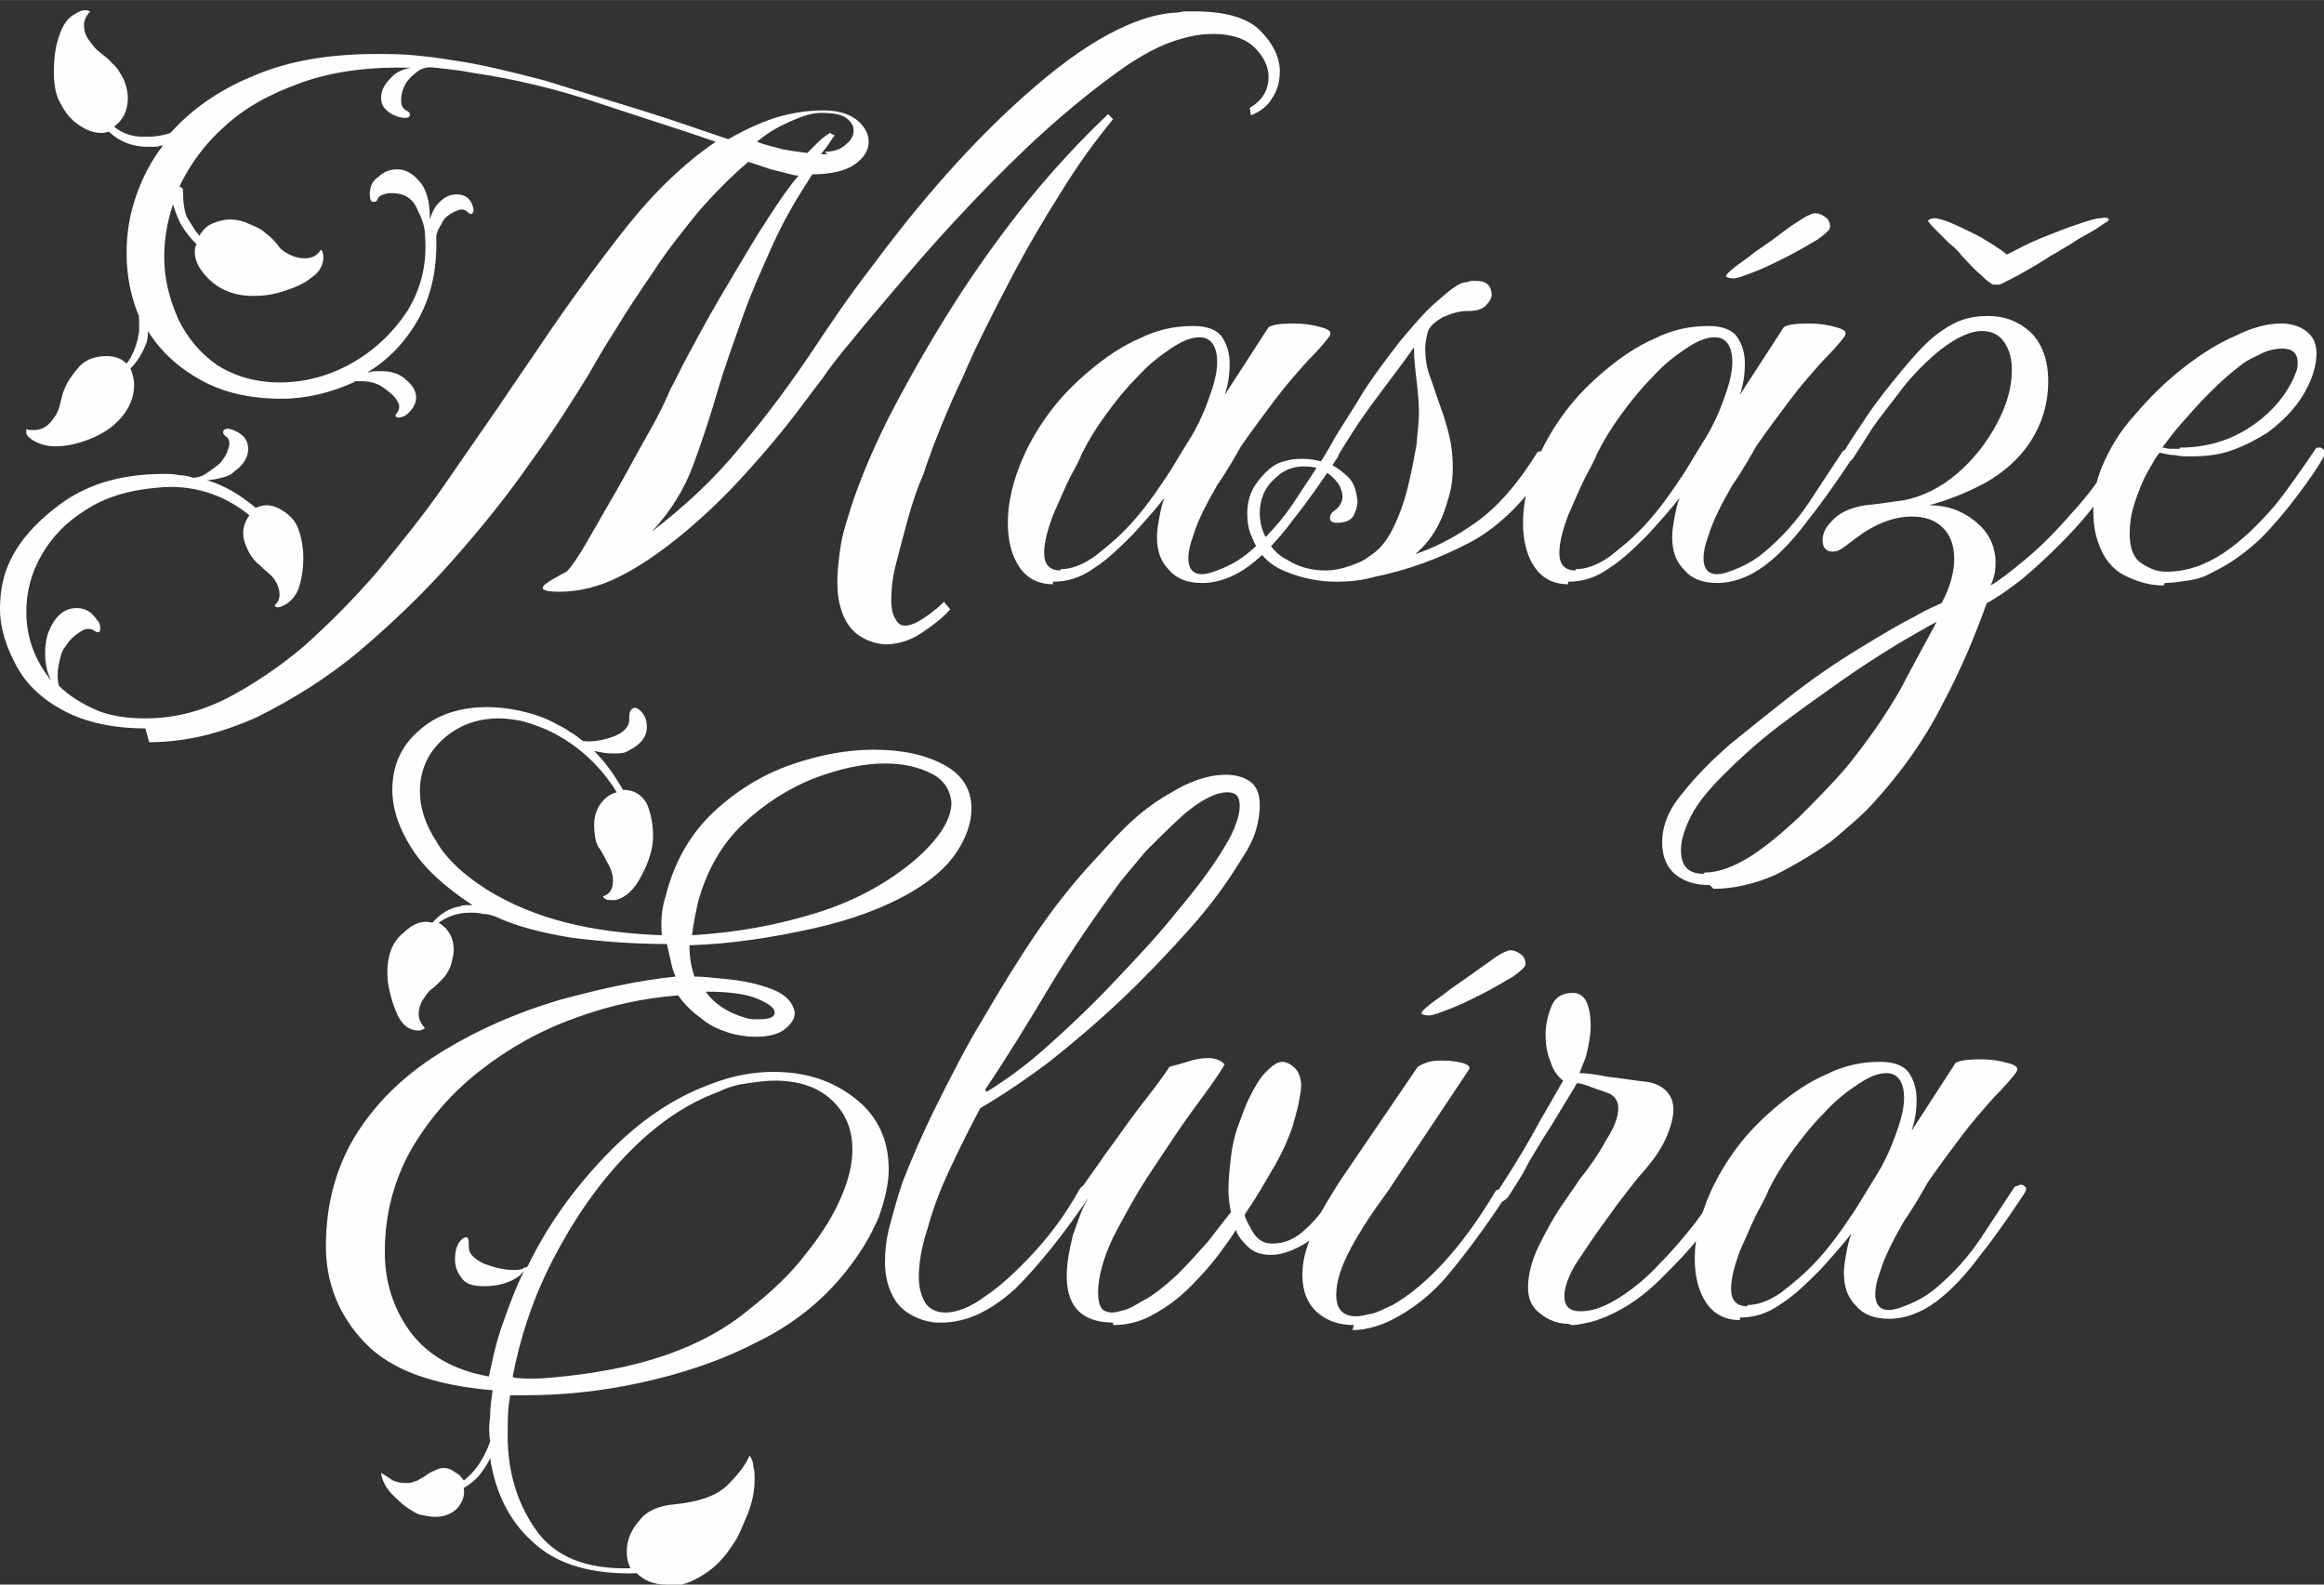 <?xml version="1.0" encoding="UTF-8"?>
<!DOCTYPE svg PUBLIC "-//W3C//DTD SVG 1.1//EN" "http://www.w3.org/Graphics/SVG/1.1/DTD/svg11.dtd">
<!-- Creator: CorelDRAW X6 -->
<svg xmlns="http://www.w3.org/2000/svg" xml:space="preserve" width="1845px" height="1258px" version="1.1" style="shape-rendering:geometricPrecision; text-rendering:geometricPrecision; image-rendering:optimizeQuality; fill-rule:evenodd; clip-rule:evenodd"
viewBox="0 0 1854 1264"
 xmlns:xlink="http://www.w3.org/1999/xlink">
 <rect x="0" y="0" width="1854" height="1264" fill="#333333" stroke="none"/>
 <defs>
  <style type="text/css">
   <![CDATA[
    .fil0 {fill:#FEFEFE;fill-rule:nonzero}
   ]]>
  </style>
 </defs>
 <g id="Vrstva_x0020_1">
  <g id="_1011939968">
   <path class="fil0" d="M116 581c-26,0 -48,-5 -65,-14 -17,-9 -30,-21 -38,-36 -8,-15 -13,-30 -13,-45 0,-13 2,-24 6,-34 8,-20 24,-37 45,-52 22,-15 48,-22 80,-22 4,0 8,0 12,1 4,0 8,1 11,2 5,0 9,-2 13,-5 4,-3 7,-5 9,-7 2,-3 4,-5 5,-8 1,-3 2,-5 2,-7 0,-3 -1,-5 -3,-6 -1,-1 -2,-2 -2,-3 0,-3 3,-4 8,-2 8,3 12,8 12,15 0,7 -4,13 -11,18 -3,3 -6,4 -10,5 -4,1 -8,2 -12,2 14,4 27,12 39,22l3 -1c5,-2 12,-1 18,3 7,4 12,10 14,18 2,6 3,13 3,20 0,8 -1,15 -3,22 -2,7 -6,12 -11,15 -5,3 -8,3 -9,1 3,-3 4,-5 4,-9 0,-3 -1,-7 -3,-10 -2,-4 -5,-6 -7,-8 -3,-2 -5,-5 -8,-7 -3,-3 -6,-7 -8,-12 -2,-4 -3,-8 -3,-12 0,-5 2,-10 5,-14 -21,-17 -46,-25 -74,-22 -23,2 -42,8 -57,18 -16,10 -27,22 -35,36 -8,14 -12,29 -12,45 0,21 7,39 20,55l-1 -2c-3,-6 -4,-13 -4,-21 0,-5 1,-10 2,-14 5,-14 13,-21 23,-21 7,0 12,3 16,9 2,2 3,4 3,7 0,4 -2,4 -5,2 -3,-2 -7,-2 -11,1 -5,3 -9,7 -12,12 -2,2 -3,5 -4,9 -1,4 -2,9 -2,13 0,3 0,5 1,9 8,8 18,14 29,19 11,5 25,7 40,7 22,0 43,-5 65,-16 21,-11 42,-25 62,-42 20,-18 39,-37 58,-59 18,-22 36,-44 52,-67 16,-23 31,-45 45,-65 14,-21 26,-38 36,-53 21,-31 43,-61 65,-89 23,-29 47,-52 72,-69 -29,-10 -61,-20 -94,-31 -33,-11 -66,-19 -100,-24 -10,-2 -20,-3 -29,-4 0,0 0,0 -1,0 -5,-1 -10,0 -14,3 -4,3 -7,6 -9,9 -3,5 -4,10 -4,14 0,4 1,6 4,8 2,1 3,2 3,3 0,2 -1,3 -4,3 -3,0 -7,-1 -12,-4 -4,-3 -7,-6 -7,-12 0,-5 2,-10 7,-15 4,-5 10,-8 17,-9 -34,-1 -63,3 -88,12 -25,9 -45,20 -61,35 -16,14 -28,31 -36,48 2,0 3,1 3,3 0,9 1,16 3,21 3,5 6,10 10,15 3,-5 6,-8 11,-10 5,-2 9,-3 14,-3 4,0 8,1 11,2 7,3 13,5 17,9 4,3 7,6 10,10 2,3 5,5 9,7 4,2 8,3 12,3 6,0 10,-2 13,-7 1,1 2,3 2,6 0,6 -3,12 -9,16 -6,5 -13,8 -22,11 -9,3 -17,4 -25,4 -15,0 -27,-5 -36,-14 -9,-9 -12,-18 -10,-26l1 -1c-5,-5 -9,-10 -12,-15 -3,-5 -5,-11 -7,-17 -5,15 -7,29 -7,42 0,17 4,33 11,49 7,15 18,28 31,37 14,9 31,14 50,14 20,0 39,-5 57,-15 18,-10 33,-24 45,-42 11,-18 16,-38 14,-61 0,-7 -3,-14 -7,-22 -4,-8 -11,-11 -19,-11 -2,0 -4,0 -7,1 -3,1 -4,2 -5,4 0,1 -1,2 -3,2 -2,0 -3,-2 -3,-6 0,-6 2,-11 7,-14 4,-4 9,-6 15,-6 6,0 12,3 17,9 6,6 9,16 9,31 1,-4 3,-8 5,-11 5,-6 10,-9 16,-9 7,0 11,3 13,9 1,3 1,4 0,6 -1,1 -2,1 -4,-1 -1,-1 -3,-2 -4,-2 -3,0 -8,2 -13,6 -1,1 -3,3 -4,6 -2,3 -3,5 -4,9 1,26 -4,48 -14,66 -10,18 -24,33 -41,43 2,0 4,-1 6,-1 2,0 3,0 5,0 8,0 15,2 20,7 5,4 8,9 8,14 0,5 -3,10 -8,14 -3,2 -5,2 -7,2 -2,-1 -2,-2 0,-4 2,-3 2,-6 0,-9 -2,-4 -6,-7 -10,-10 -5,-4 -11,-6 -19,-6 -1,0 -2,0 -3,0 -1,0 -2,0 -3,1 -18,8 -37,13 -57,13 -26,0 -47,-5 -65,-15 -18,-10 -32,-23 -42,-39 0,3 0,5 -1,9 -3,8 -7,15 -13,21 2,4 3,9 3,13 0,10 -4,20 -13,29 -5,5 -12,10 -22,14 -10,4 -19,6 -28,6 -7,0 -13,-2 -18,-5 -3,-2 -5,-4 -5,-6 0,-2 0,-3 0,-3 1,1 3,1 6,1 5,0 10,-2 14,-7 4,-5 6,-9 7,-14 1,-4 2,-9 4,-13 2,-5 5,-9 9,-14 6,-8 14,-11 24,-11 7,0 12,2 16,6 4,-5 7,-12 9,-20 0,-2 1,-4 1,-6 0,-2 0,-4 0,-6 0,-4 0,-7 -1,-8 -6,-15 -9,-31 -9,-48 0,-15 2,-29 7,-44 5,-15 12,-29 22,-42 -2,0 -4,1 -6,1 -2,0 -5,0 -7,0 -5,0 -11,-1 -16,-3 -5,-2 -10,-5 -14,-9 -1,0 -3,1 -6,1 -6,0 -12,-2 -19,-7 -7,-5 -11,-11 -15,-19 -3,-6 -4,-14 -4,-23 0,-10 1,-19 4,-28 3,-9 7,-15 13,-18 3,-2 6,-3 8,-3 2,0 3,1 4,1 -3,3 -5,7 -5,11 0,4 1,8 4,12 3,4 5,7 8,9 3,3 7,5 10,9 4,3 7,8 10,14 2,5 3,10 3,14 0,10 -4,18 -11,23 6,5 14,8 23,8l4 0c6,0 12,-1 18,-3 16,-18 38,-34 65,-45 27,-12 60,-18 99,-18 10,0 20,0 30,1 10,1 20,2 31,4 22,3 46,9 73,16 26,8 52,16 78,24 26,8 48,16 69,23 12,-7 25,-13 37,-17 13,-4 26,-6 39,-6 12,0 21,3 27,8 6,5 9,11 9,17 0,7 -4,13 -11,18 -7,5 -19,8 -34,8 -11,17 -22,35 -31,55 -9,20 -18,40 -25,60 -7,20 -14,39 -19,56 -6,21 -13,42 -20,61 -7,19 -18,37 -33,53 26,-20 50,-42 71,-68 22,-26 41,-52 59,-79 12,-18 26,-39 43,-61 17,-23 35,-46 55,-69 20,-23 41,-45 63,-65 22,-20 43,-37 65,-50 22,-13 43,-21 62,-22 3,0 5,-1 8,-1 3,0 5,0 7,0 24,0 42,5 52,15 10,10 16,21 16,33 0,8 -2,15 -6,21 -4,7 -10,11 -17,14l-1 -6c10,-6 15,-14 15,-25 0,-8 -4,-16 -11,-23 -7,-7 -18,-11 -33,-11 -8,0 -16,1 -26,4 -15,4 -32,13 -50,26 -18,13 -38,29 -58,47 -20,18 -39,37 -59,58 -19,20 -37,40 -53,59 -16,19 -30,35 -42,50 -12,14 -20,25 -24,31 -8,10 -17,23 -29,38 -12,15 -25,30 -39,45 -14,15 -30,30 -46,43 -16,13 -32,24 -48,32 -16,8 -32,12 -48,12 -8,0 -13,-1 -13,-3 0,-2 3,-4 8,-7 5,-3 9,-5 11,-6 2,-2 6,-7 11,-15 5,-8 11,-19 18,-31 7,-12 14,-24 21,-37 7,-13 14,-25 20,-36 6,-11 10,-20 13,-27 3,-5 7,-14 14,-27 7,-13 15,-28 25,-45 10,-17 20,-34 31,-52 11,-17 21,-33 32,-46 -3,0 -6,-1 -10,-2 -4,-1 -8,-2 -12,-3l-18 -6c-13,11 -27,25 -40,40 -13,16 -25,31 -36,48 -11,16 -21,31 -30,46 -9,14 -16,26 -21,35 -13,21 -28,45 -47,71 -18,26 -39,52 -62,78 -23,26 -48,50 -74,72 -26,22 -54,39 -82,53 -29,13 -57,20 -86,20zm542 -460c7,0 13,-2 17,-6 4,-3 6,-7 6,-11 0,-4 -2,-7 -6,-10 -4,-3 -11,-4 -20,-4 -8,0 -16,3 -25,7 -9,4 -18,9 -26,16 7,3 14,4 20,6 6,1 12,2 20,3 3,-3 6,-6 9,-9 3,-3 6,-5 9,-7l4 2c-2,2 -3,4 -5,7 -2,3 -4,5 -6,8l5 0zm50 393c-9,0 -17,-3 -24,-8 -5,-4 -9,-9 -12,-17 -3,-8 -4,-16 -4,-25 0,-8 1,-16 2,-24 1,-8 3,-17 6,-26 7,-24 18,-51 33,-81 15,-29 32,-59 51,-89 19,-30 40,-59 61,-85 22,-27 43,-49 63,-68l4 4c-14,17 -28,36 -42,59 -14,22 -28,46 -41,71 -13,25 -26,50 -37,76 -12,25 -22,50 -30,73 0,1 -2,6 -5,13 -3,8 -6,17 -9,28 -3,11 -6,22 -9,34 -3,11 -4,21 -4,30 0,6 1,11 3,14 2,4 4,6 8,6 4,0 9,-2 15,-6 3,-2 6,-4 8,-6 3,-2 5,-4 8,-7l5 6c-6,7 -14,13 -23,19 -9,6 -19,9 -29,9zm132 -48c-12,0 -21,-5 -27,-14 -6,-9 -9,-21 -9,-35 0,-16 4,-34 13,-54 5,-11 12,-23 21,-35 9,-12 20,-23 32,-33 12,-10 25,-19 39,-25 14,-7 28,-10 43,-10 11,0 19,3 23,9 4,6 6,13 6,21 0,8 -1,16 -4,25l35 -54c3,-2 9,-3 20,-3 8,0 15,1 22,3 7,2 9,4 6,8 -3,4 -9,11 -17,19 -8,9 -17,19 -26,31 -9,12 -18,24 -27,37 -4,7 -10,18 -19,31 -8,14 -15,27 -19,40 -3,8 -4,14 -4,18 0,9 4,13 11,13 4,0 10,-2 17,-5 7,-3 14,-7 21,-13 13,-11 25,-24 35,-39 10,-15 19,-29 27,-41 0,0 1,-1 2,-1 1,0 2,-1 3,-1 2,0 3,1 4,2 1,1 0,3 -1,5 -12,18 -23,34 -35,49 -11,15 -23,28 -35,37 -12,9 -25,14 -38,14 -11,0 -20,-3 -26,-10 -7,-7 -10,-15 -10,-27 0,-5 1,-10 2,-16 1,-5 2,-10 4,-15 -7,9 -15,18 -25,29 -10,10 -20,20 -31,27 -11,8 -22,11 -33,11zm6 -12c8,0 17,-3 27,-10 9,-7 19,-15 29,-26 10,-11 18,-22 26,-34 7,-10 13,-21 20,-32 7,-11 12,-22 16,-33 4,-11 7,-21 7,-30 0,-13 -5,-20 -14,-20 -7,0 -14,3 -23,9 -9,6 -18,13 -27,23 -9,9 -17,19 -25,30 -8,11 -14,21 -19,31 -1,3 -4,9 -9,18 -5,10 -9,20 -14,31 -4,11 -7,21 -7,30 0,9 4,14 13,14zm390 -96c1,0 2,1 3,2 1,1 1,3 0,6 -20,31 -42,54 -67,67 -25,13 -50,22 -75,27 -10,3 -21,4 -31,4 -14,0 -28,-3 -40,-8 -13,-5 -22,-14 -27,-27 -3,-6 -4,-13 -4,-19 0,-9 2,-17 7,-24 5,-7 10,-12 15,-15 3,-2 7,-3 11,-4 4,-1 8,-1 12,-1 5,0 10,1 14,2 1,-2 5,-8 11,-19 6,-10 14,-22 23,-37 9,-14 19,-27 29,-40 11,-13 21,-25 31,-33 10,-9 17,-14 22,-14 1,0 3,-1 4,-1 1,0 2,0 3,0 5,0 8,1 10,3 2,2 3,5 3,8 0,3 -2,6 -5,9 -3,3 -8,4 -14,4 -7,0 -13,2 -20,5 -7,4 -11,8 -12,12 -1,4 -2,8 -2,13 0,8 1,15 4,23 3,8 5,15 8,23 3,8 5,15 7,23 2,8 3,17 3,26 0,8 -1,17 -4,26 -5,18 -13,32 -26,43 15,-5 31,-13 48,-25 17,-12 33,-30 48,-54 1,-2 2,-3 3,-3 1,0 2,0 2,0zm-178 97c5,0 11,-1 17,-3 6,-2 12,-4 17,-8 8,-5 14,-12 19,-22 5,-10 9,-21 12,-33 3,-12 5,-23 7,-34 1,-11 2,-20 2,-26 0,-9 -1,-18 -2,-26 -1,-9 -2,-17 -2,-26 -9,13 -20,27 -31,42 -12,16 -23,33 -34,52 5,3 9,6 13,10 4,4 6,10 7,19 0,3 -1,7 -3,11 -2,4 -7,6 -13,6 -4,0 -6,-1 -6,-4 0,-2 1,-4 4,-6 4,-3 6,-7 6,-11 0,-3 -1,-5 -2,-8 -3,-5 -7,-9 -12,-12 -5,-3 -11,-4 -17,-4 -8,0 -16,3 -21,8 -5,4 -9,9 -11,14 -2,5 -3,10 -3,15 0,8 2,15 6,22 4,7 9,12 15,15 9,6 20,9 31,9zm193 11c-12,0 -21,-5 -27,-14 -6,-9 -9,-21 -9,-35 0,-16 4,-34 13,-54 5,-11 12,-23 21,-35 9,-12 20,-23 32,-33 12,-10 25,-19 39,-25 14,-7 28,-10 43,-10 11,0 19,3 23,9 4,6 6,13 6,21 0,8 -1,16 -4,25l35 -54c3,-2 9,-3 20,-3 8,0 15,1 22,3 7,2 9,4 6,8 -3,4 -9,11 -17,19 -8,9 -17,19 -26,31 -9,12 -18,24 -27,37 -4,7 -10,18 -19,31 -8,14 -15,27 -19,40 -3,8 -4,14 -4,18 0,9 4,13 11,13 4,0 10,-2 17,-5 7,-3 14,-7 21,-13 13,-11 25,-24 35,-39 10,-15 19,-29 27,-41 0,0 1,-1 2,-1 1,0 2,-1 3,-1 2,0 3,1 4,2 1,1 0,3 -1,5 -12,18 -23,34 -35,49 -11,15 -23,28 -35,37 -12,9 -25,14 -38,14 -11,0 -20,-3 -26,-10 -7,-7 -10,-15 -10,-27 0,-5 1,-10 2,-16 1,-5 2,-10 4,-15 -7,9 -15,18 -25,29 -10,10 -20,20 -31,27 -11,8 -22,11 -33,11zm6 -12c8,0 17,-3 27,-10 9,-7 19,-15 29,-26 10,-11 18,-22 26,-34 7,-10 13,-21 20,-32 7,-11 12,-22 16,-33 4,-11 7,-21 7,-30 0,-13 -5,-20 -14,-20 -7,0 -14,3 -23,9 -9,6 -18,13 -27,23 -9,9 -17,19 -25,30 -8,11 -14,21 -19,31 -1,3 -4,9 -9,18 -5,10 -9,20 -14,31 -4,11 -7,21 -7,30 0,9 4,14 13,14zm126 -232c-4,0 -6,-1 -6,-2 0,-1 2,-3 7,-7 5,-4 10,-7 16,-12 6,-4 10,-7 13,-9 7,-5 14,-11 21,-15 7,-5 12,-7 14,-7 3,0 5,1 8,3 3,2 4,5 4,8 0,2 -3,5 -10,10 -7,4 -15,9 -25,14 -10,5 -18,9 -26,12 -8,3 -13,5 -16,5z"/>
   <path class="fil0" d="M1676 174c5,-1 7,0 6,2 0,0 -3,2 -9,6 -6,4 -13,7 -20,12 -7,4 -13,8 -17,10 -9,6 -18,11 -25,15 -8,4 -13,7 -16,8 -2,0 -3,0 -5,0 -2,-1 -5,-3 -10,-8 -5,-4 -10,-10 -15,-15 -2,-3 -5,-6 -10,-10 -4,-4 -8,-8 -12,-12 -4,-4 -5,-6 -5,-6 1,-1 3,-2 5,-2 2,0 7,1 14,4 7,3 15,7 23,11 8,5 15,9 21,14 8,-4 17,-9 27,-13 10,-4 20,-8 29,-11 9,-3 15,-5 19,-5zm-312 532c-12,0 -21,-3 -28,-9 -7,-6 -10,-15 -10,-25 0,-13 5,-26 16,-39 11,-14 24,-27 39,-40 16,-13 31,-25 45,-36 19,-15 38,-28 56,-39 18,-11 33,-20 45,-26 12,-7 20,-10 22,-11 7,-13 10,-25 10,-35 0,-11 -3,-19 -9,-25 -6,-6 -14,-9 -25,-9 -12,0 -24,4 -37,12 -6,4 -11,8 -15,11 -4,3 -7,5 -11,5 -5,0 -8,-3 -8,-9 0,-5 2,-10 7,-15 6,-7 15,-11 27,-13 12,-1 22,-3 31,-4 15,-3 29,-10 42,-21 13,-11 24,-25 32,-40 8,-15 12,-29 12,-43 0,-9 -2,-16 -6,-22 -4,-6 -10,-9 -18,-9 -9,0 -20,5 -33,15 -10,8 -20,18 -29,29 -9,12 -18,23 -25,33 -7,11 -12,19 -16,25 -1,1 -2,2 -3,2 -1,0 -3,0 -3,0 -1,0 -2,-1 -3,-2 0,-1 0,-3 1,-4 5,-9 12,-19 20,-31 8,-12 17,-23 26,-34 9,-11 17,-20 25,-27 7,-6 15,-11 22,-14 8,-3 15,-4 23,-4 13,0 24,4 34,13 9,9 14,22 14,39 0,18 -5,34 -14,48 -9,14 -22,25 -36,33 -15,8 -30,14 -45,18 14,0 26,4 37,13 10,8 16,19 16,33 0,6 -1,12 -4,18 7,-4 16,-11 28,-21 12,-10 24,-22 37,-37 13,-14 24,-29 33,-45 2,-3 4,-4 6,-4 1,0 2,1 3,2 1,1 1,3 -1,6 -12,21 -25,39 -40,55 -15,16 -29,29 -41,39 -13,10 -22,16 -28,19 -9,25 -20,52 -35,80 -14,28 -33,55 -56,80 -8,9 -20,19 -33,30 -14,10 -29,19 -45,27 -16,7 -33,11 -49,11zm-4 -10c10,0 22,-4 35,-12 13,-8 26,-19 40,-32 13,-13 26,-26 38,-40 17,-21 31,-41 43,-62 11,-21 21,-39 29,-54 -6,3 -16,9 -30,17 -13,8 -29,18 -46,30 -17,12 -34,24 -51,37 -17,13 -31,26 -44,39 -11,11 -20,22 -25,32 -5,10 -8,19 -8,27 0,13 6,19 18,19zm366 -229c-11,0 -21,-3 -31,-8 -10,-5 -17,-14 -21,-26 -3,-8 -4,-16 -4,-26 0,-12 2,-23 7,-35 6,-14 14,-28 26,-41 11,-13 24,-26 38,-37 14,-11 28,-20 42,-26 14,-7 26,-10 37,-10 9,0 17,3 22,8 4,4 6,9 6,16 0,9 -3,20 -10,32 -7,12 -17,22 -29,31 -8,5 -17,10 -28,14 -11,4 -22,5 -34,5 -4,0 -8,0 -12,-1 -4,0 -8,-1 -12,-2 -3,3 -6,9 -10,16 -4,7 -7,15 -10,24 -3,9 -4,17 -4,25 0,11 3,19 9,23 6,4 12,7 20,7 16,0 31,-5 46,-15 15,-10 28,-23 41,-38 12,-15 22,-30 31,-43 1,-2 2,-3 3,-3 1,0 1,0 2,0 1,0 2,1 3,2 1,1 1,3 0,5 -5,9 -12,19 -21,31 -9,12 -19,24 -30,35 -12,11 -24,20 -39,27 -5,3 -11,5 -18,6 -7,1 -13,2 -19,2zm13 -110c20,0 38,-5 54,-15 16,-10 28,-23 35,-37 2,-3 3,-7 4,-9 1,-3 1,-5 1,-7 0,-7 -4,-11 -12,-11 -5,0 -11,1 -17,4 -6,3 -11,5 -16,9 -8,6 -16,13 -25,22 -9,9 -16,17 -23,25 -7,8 -12,15 -15,19 2,0 4,1 7,1 3,0 5,0 7,0z"/>
  </g>
  <path class="fil0" d="M531 1264c-9,0 -17,-3 -23,-9 -36,1 -64,-7 -83,-25 -19,-17 -30,-40 -34,-67 -2,5 -5,9 -8,13 -3,4 -8,8 -13,11 1,6 -1,11 -5,16 -5,5 -11,7 -18,7 -4,0 -8,-1 -13,-2 -4,-2 -10,-5 -17,-12 -7,-6 -12,-13 -13,-21 2,1 5,3 8,5 3,2 7,3 11,3l2 0c3,0 5,-1 8,-2 3,-2 6,-3 8,-5 2,-1 3,-2 6,-3 2,-1 4,-2 7,-2 3,0 6,1 10,4 2,1 4,3 6,6 9,-7 16,-17 21,-31 -1,-7 -1,-13 0,-20 0,-7 1,-14 2,-21 -47,-4 -81,-16 -102,-38 -21,-22 -31,-48 -31,-77 0,-35 9,-66 26,-92 17,-26 40,-47 68,-64 28,-17 58,-30 91,-40 33,-9 64,-16 94,-19 -2,-4 -3,-8 -4,-13 -1,-4 -2,-9 -3,-13 -27,0 -52,-2 -76,-5 -24,-4 -44,-9 -61,-17 -3,-1 -6,-2 -10,-2 -3,-1 -7,-1 -10,-1 -10,0 -18,3 -25,8 8,5 12,12 12,22 0,3 -1,7 -2,11 -2,6 -5,10 -8,13 -3,3 -6,6 -9,8 -2,2 -4,5 -6,8 -2,4 -3,7 -3,11 0,4 2,8 5,11 -1,1 -3,2 -5,2 -8,0 -14,-5 -18,-15 -4,-10 -7,-21 -7,-31 0,-14 4,-25 13,-32 8,-8 16,-10 23,-8 6,-7 14,-12 22,-13 2,-1 3,-1 5,-1 2,0 3,0 5,0 -23,-15 -39,-30 -49,-46 -10,-16 -15,-31 -15,-46 0,-19 7,-35 21,-47 14,-13 33,-19 55,-19 8,0 17,1 26,3 9,2 19,5 28,10 4,2 8,4 12,7 4,2 7,5 10,7 6,1 14,0 23,-3 9,-3 14,-8 14,-14l0 -2c0,-4 1,-6 3,-7 2,-1 4,0 6,2 4,4 5,8 5,13 0,8 -5,14 -15,19 -3,2 -7,2 -12,2 -6,0 -10,-1 -15,-2 9,9 16,19 23,31 9,0 15,4 19,11 3,7 5,16 5,26 0,9 -3,20 -9,31 -6,12 -13,18 -21,20 -1,0 -1,0 -2,0 -1,0 -1,0 -2,0 -3,0 -5,-1 -6,-3 6,-2 8,-6 8,-13 0,-5 -2,-10 -5,-15 -2,-4 -4,-8 -7,-12 -2,-4 -3,-10 -3,-17 0,-7 2,-13 6,-18 4,-5 8,-7 12,-8 -6,-10 -14,-20 -24,-29 -10,-9 -21,-16 -32,-21 -7,-3 -13,-5 -20,-7 -6,-1 -12,-2 -18,-2 -18,0 -33,6 -45,17 -12,11 -18,25 -18,41 0,13 4,26 13,40 8,14 22,27 41,39 18,11 39,20 63,26 24,6 49,9 76,10 -1,-12 0,-22 3,-31 7,-28 20,-50 38,-67 18,-17 39,-30 62,-38 23,-8 45,-12 66,-12 23,0 41,4 56,12 15,8 22,20 22,35 0,11 -4,23 -12,35 -8,12 -20,22 -35,31 -22,13 -49,23 -81,30 -32,7 -64,12 -97,13 0,8 1,16 4,25l1 0c6,0 14,1 25,2 10,1 21,3 30,6 10,3 17,7 21,13 2,3 3,6 3,8 0,5 -3,9 -8,13 -5,4 -13,6 -23,6 -7,0 -14,-1 -21,-3 -9,-3 -16,-6 -23,-12 -7,-5 -13,-11 -18,-18 -27,2 -55,8 -82,18 -28,10 -53,24 -76,42 -23,18 -41,39 -55,63 -14,25 -21,52 -21,82 0,24 7,45 20,63 14,19 35,31 63,36 3,-14 6,-28 11,-42 5,-14 10,-28 17,-42 -1,1 -1,1 -2,2 -1,1 -1,1 -2,2 -7,5 -16,8 -28,8 -9,0 -15,-2 -18,-7 -4,-5 -5,-10 -5,-15 0,-7 2,-12 5,-15 2,-2 3,-2 4,-2 2,0 2,3 2,8 0,5 4,9 12,13 8,3 16,5 23,5 4,0 6,0 8,-1 1,-1 2,-1 2,-1 1,0 1,0 2,-1 16,-33 37,-62 63,-89 26,-27 54,-46 85,-57 16,-6 32,-9 48,-9 26,0 47,7 65,21 18,14 27,33 27,57 0,11 -3,24 -8,38 -6,14 -14,28 -26,43 -19,24 -43,43 -72,57 -29,15 -60,25 -92,32 -32,7 -63,10 -93,10l-11 0c-2,11 -2,21 -2,32 0,30 8,55 23,76 15,21 40,31 75,30 -2,-4 -3,-8 -3,-13 0,-9 3,-17 10,-25 6,-8 16,-12 28,-13 20,-2 35,-7 44,-17 9,-9 14,-17 16,-22 2,3 3,6 3,9 1,3 1,7 1,10 0,10 -2,19 -6,29 -4,9 -7,17 -10,21 -8,13 -17,22 -28,28 -10,6 -20,8 -28,8zm21 -518c35,-2 68,-8 100,-18 32,-10 58,-25 79,-43 18,-16 28,-31 28,-45 -1,-10 -6,-18 -16,-23 -10,-5 -22,-8 -37,-8 -17,0 -36,4 -57,12 -20,8 -39,20 -56,36 -17,16 -29,37 -36,62 -2,9 -4,18 -5,28zm55 67c7,0 11,-2 11,-5 0,-4 -4,-7 -13,-11 -9,-4 -23,-6 -42,-6 7,10 18,17 32,21 3,1 5,1 7,1 2,0 4,0 6,0zm-197 286c9,1 19,1 29,0 35,-3 66,-9 92,-18 26,-9 48,-21 66,-36 18,-14 34,-29 46,-45 13,-16 22,-31 28,-45 6,-14 9,-26 9,-38 0,-17 -6,-30 -17,-40 -11,-10 -26,-15 -45,-15 -7,0 -14,1 -21,2 -8,1 -16,3 -24,7 -27,10 -51,27 -74,51 -23,24 -42,52 -58,83 -16,31 -26,62 -32,93z"/>
  <path class="fil0" d="M752 1055c-2,0 -4,0 -6,0 -2,0 -4,-1 -6,-1 -12,-3 -21,-9 -26,-17 -5,-8 -8,-18 -8,-30 0,-9 1,-19 4,-30 3,-11 6,-22 10,-34 7,-18 16,-39 27,-61 11,-22 23,-46 37,-69 14,-24 28,-47 43,-69 15,-22 31,-42 48,-60 10,-11 19,-21 29,-30 10,-9 20,-16 29,-21 16,-10 31,-15 45,-15 8,0 15,2 20,6 5,4 7,10 7,19 0,5 -1,12 -3,19 -2,7 -6,15 -12,24 -11,18 -24,36 -41,55 -17,19 -35,38 -54,56 -19,18 -39,35 -58,50 -20,15 -38,27 -55,37 -8,15 -16,31 -24,48 -8,17 -14,33 -18,48 -5,15 -7,28 -7,39 0,8 2,15 5,20 3,5 9,8 16,8 9,0 20,-4 32,-13 12,-8 25,-20 38,-34 13,-14 26,-31 37,-51 2,-3 4,-4 6,-4 1,0 2,1 3,3 1,2 1,3 0,5 -21,31 -41,56 -60,75 -20,18 -39,27 -59,27zm35 -184c13,-8 29,-19 47,-35 18,-16 36,-33 54,-52 18,-19 36,-38 51,-57 16,-19 28,-35 37,-50 5,-8 8,-14 10,-20 2,-5 3,-10 3,-14 0,-8 -3,-11 -10,-11 -9,0 -21,6 -35,18 -10,9 -20,19 -30,29 -9,11 -16,19 -20,24 -19,26 -38,53 -56,83 -18,30 -35,58 -52,83z"/>
  <path class="fil0" d="M888 1055c-24,0 -37,-12 -37,-37 0,-10 2,-21 5,-33 4,-11 7,-21 12,-29 0,0 -1,1 -2,1 -2,0 -3,-1 -4,-3 -1,-2 -1,-3 -1,-4 4,-5 9,-13 15,-21 6,-9 13,-18 20,-28 7,-10 14,-19 21,-28 7,-9 12,-16 16,-22 3,-1 8,-2 14,-4 6,-2 11,-3 17,-3 6,0 10,2 13,5 -5,9 -14,21 -25,36 -11,15 -22,32 -34,50 -12,18 -21,35 -30,52 -8,17 -12,32 -12,44 0,6 1,10 3,13 2,2 5,3 8,3 3,0 6,-1 10,-2 4,-1 9,-4 14,-7 10,-5 19,-13 28,-21 9,-9 17,-18 25,-27 7,-9 13,-17 18,-23 -1,-5 -2,-11 -2,-18 0,-8 1,-17 2,-26 1,-9 3,-17 5,-23 3,-8 6,-17 10,-25 4,-8 8,-15 13,-20 5,-5 9,-8 13,-8 3,0 7,2 10,5 3,3 5,8 5,14 0,4 -1,8 -2,14 -1,5 -3,12 -5,19 -3,9 -7,18 -13,29 -6,10 -11,19 -16,27 -5,8 -8,12 -9,14 0,2 2,6 6,13 4,7 9,10 16,10 10,0 19,-4 27,-12 9,-8 16,-18 22,-28 2,-2 4,-3 6,-3 1,0 2,1 3,2 1,1 1,3 0,5 -11,18 -22,30 -32,36 -10,6 -19,9 -27,9 -8,0 -14,-2 -19,-7 -5,-5 -8,-9 -9,-13 -3,5 -8,12 -14,20 -6,8 -14,17 -22,25 -9,9 -18,16 -29,22 -10,6 -21,9 -33,9z"/>
  <path class="fil0" d="M1080 1057c-11,0 -21,-3 -29,-10 -8,-7 -12,-17 -12,-30 0,-7 1,-14 4,-23 3,-9 6,-18 10,-25 4,-8 8,-14 11,-19 3,-5 5,-8 5,-8l62 -91c3,-2 6,-3 9,-4 4,-1 8,-1 12,-1 6,0 11,1 15,2 4,1 6,3 5,5l-62 93c-1,2 -5,7 -12,17 -7,10 -14,21 -20,32 -8,15 -12,27 -12,38 0,11 5,17 16,17 3,0 7,-1 12,-2 5,-1 10,-4 17,-7 26,-15 54,-44 81,-89 1,-2 2,-3 3,-3 1,0 2,0 2,0 2,0 3,1 4,2 1,1 0,3 -1,5 -15,23 -30,43 -44,60 -14,17 -30,29 -46,37 -10,5 -21,8 -31,8zm60 -247c-4,0 -6,-1 -6,-2 0,-1 2,-3 7,-7 5,-4 10,-7 16,-12 6,-4 10,-7 13,-9 7,-5 14,-10 21,-15 7,-5 12,-7 14,-7 3,0 5,1 8,3 3,2 4,5 4,8 0,2 -3,5 -10,10 -7,4 -15,9 -25,14 -10,5 -18,9 -26,12 -8,3 -13,5 -16,5z"/>
  <path class="fil0" d="M1251 1056c-8,0 -16,-3 -22,-8 -7,-5 -10,-12 -10,-21 0,-10 3,-22 9,-34 6,-12 12,-23 19,-33 7,-10 11,-16 13,-19 8,-10 15,-20 21,-31 7,-11 10,-19 10,-26 0,-6 -3,-10 -8,-12 -5,-2 -9,-3 -14,-5 -5,-2 -9,-3 -11,-3 -1,2 -4,7 -9,15 -5,8 -10,17 -16,26 -6,10 -12,19 -17,29 -5,9 -10,16 -13,21 -3,3 -5,4 -6,4 -2,0 -3,-1 -3,-3 -1,-2 0,-4 1,-6 13,-20 24,-38 33,-55 10,-17 16,-28 19,-33 -4,-3 -8,-8 -10,-15 -3,-7 -4,-14 -4,-22 0,-8 2,-16 5,-23 3,-7 9,-10 17,-10 5,0 9,3 11,8 2,5 3,11 3,18 0,6 -1,12 -2,17 -1,5 -2,9 -3,11l-4 10c5,0 13,1 23,3 10,1 21,3 31,4 6,1 11,3 15,7 4,4 6,9 6,15 0,6 -2,14 -6,23 -4,9 -11,19 -21,30 -5,6 -11,14 -18,23 -7,10 -14,19 -20,28 -6,9 -11,16 -14,21 -5,9 -8,17 -8,24 0,8 4,12 13,12 10,0 20,-4 31,-11 11,-7 22,-16 32,-27 11,-11 20,-22 28,-32 8,-11 14,-19 18,-26 2,-3 4,-4 7,-4 2,0 3,1 3,3 0,2 0,4 -1,5 -4,6 -11,16 -20,28 -9,13 -21,25 -34,38 -13,13 -27,23 -43,30 -5,2 -10,4 -15,5 -5,1 -9,2 -13,2z"/>
  <path class="fil0" d="M1388 1053c-12,0 -21,-5 -27,-14 -6,-9 -9,-21 -9,-35 0,-16 4,-34 13,-54 5,-11 12,-23 21,-35 9,-12 20,-23 32,-33 12,-10 25,-19 39,-25 14,-7 28,-10 43,-10 11,0 19,3 23,9 4,6 6,13 6,21 0,8 -1,16 -4,25l35 -54c3,-2 9,-3 20,-3 8,0 15,1 22,3 7,2 9,4 6,8 -3,4 -9,11 -17,19 -8,9 -17,19 -26,31 -9,12 -18,24 -27,37 -4,7 -10,18 -19,31 -8,14 -15,27 -19,40 -3,8 -4,14 -4,18 0,9 4,13 11,13 4,0 10,-2 17,-5 7,-3 14,-7 21,-13 13,-11 25,-24 35,-39 10,-15 19,-29 27,-41 0,0 1,-1 2,-1 1,0 2,-1 3,-1 2,0 3,1 4,2 1,1 0,3 -1,5 -12,18 -23,34 -35,49 -11,15 -23,28 -35,37 -12,9 -25,14 -38,14 -11,0 -20,-3 -26,-10 -7,-7 -10,-15 -10,-27 0,-5 1,-10 2,-16 1,-5 2,-10 4,-15 -7,9 -15,18 -25,29 -10,10 -20,20 -31,27 -11,8 -22,11 -33,11zm6 -12c8,0 17,-3 27,-10 9,-7 19,-15 29,-26 10,-11 18,-22 26,-34 7,-10 13,-21 20,-32 7,-11 12,-22 16,-33 4,-11 7,-21 7,-30 0,-13 -5,-20 -14,-20 -7,0 -14,3 -23,9 -9,6 -18,13 -27,23 -9,9 -17,19 -25,30 -8,11 -14,21 -19,31 -1,3 -4,9 -9,18 -5,10 -9,20 -14,31 -4,11 -7,21 -7,30 0,9 4,14 13,14z"/>
 </g>
</svg>
